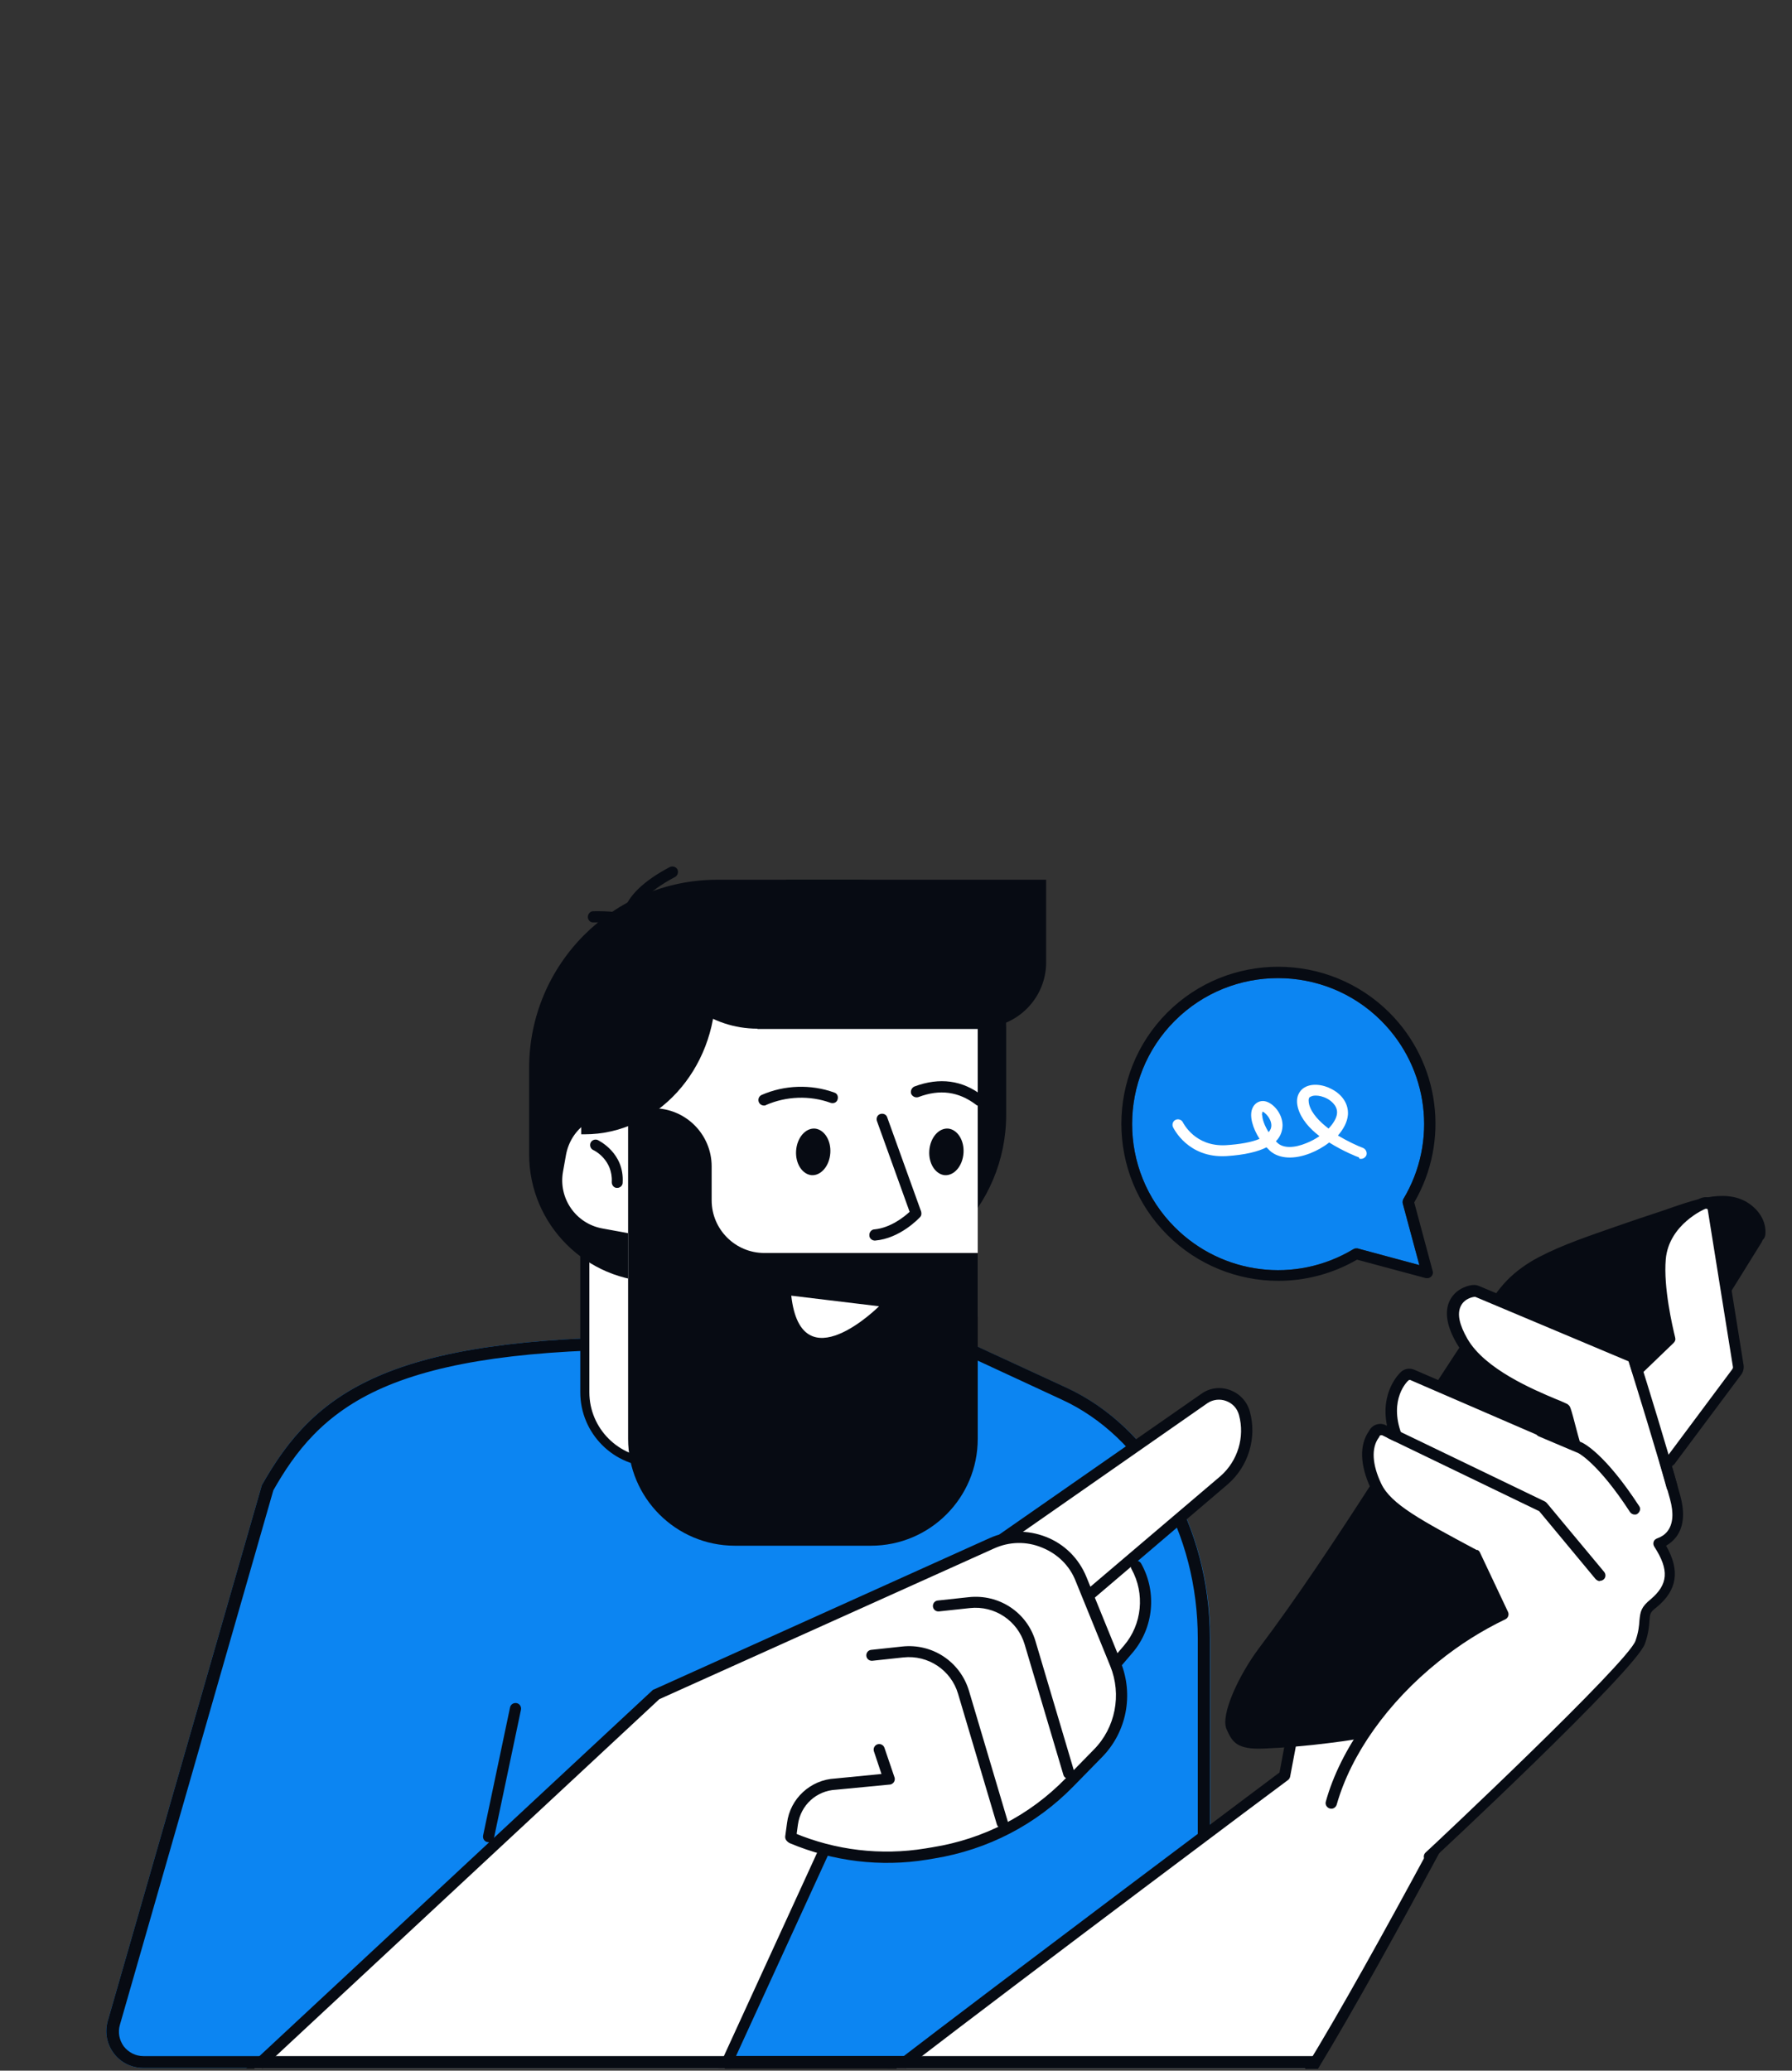 <?xml version="1.0" encoding="UTF-8"?><svg id="Layer_1" xmlns="http://www.w3.org/2000/svg" viewBox="0 0 592 684"><rect x="0" y="0" width="592" height="684" fill="#333333" stroke="none"/><defs><style>.cls-1{stroke:#070b13;stroke-miterlimit:10;stroke-width:3px;}.cls-1,.cls-2{fill:#fff;}.cls-3{fill:#070b13;}.cls-4{fill:#0c85f2;}</style></defs><path class="cls-4" d="M448.5,412.4l20.4,5.5-5.5-20.4c-.1-.5,0-1,.2-1.4,11.4-19,8.4-43.2-7.3-58.9-18.8-18.8-49.4-18.8-68.2,0h0c-18.8,18.8-18.8,49.4,0,68.2,15.7,15.7,39.9,18.7,58.9,7.3.3-.2.6-.3.9-.3s.3,0,.5,0Z"/><path class="cls-4" d="M399.8,635.1v-93.9c0-36.6-18.8-69.5-47.4-82.7l-36.6-16.9h-98.8c-89,0-113.2,18.4-130.5,49l-50.9,177c-2.2,7.8,3.6,15.5,11.7,15.5h352.4s0-48.1,0-48.1Z"/><path class="cls-3" d="M314.9,445.7l35.8,16.6c13.3,6.1,24.5,16.8,32.6,30.9,8.1,14.2,12.4,30.8,12.4,48.1v137.9H47.4c-2.6,0-4.9-1.2-6.5-3.2-1.5-2.1-2-4.6-1.3-7.1l50.7-176.6c7.1-12.5,16.5-25.3,36.2-33.9,19.9-8.7,48.6-12.7,90.5-12.7h97.9M315.8,441.6h-98.8c-89,0-113.2,18.4-130.5,49l-50.9,177c-2.2,7.8,3.6,15.5,11.7,15.5h352.4v-142c0-36.6-18.8-69.5-47.4-82.7l-36.6-16.9h0Z"/><path class="cls-1" d="M193.1,312.8h49.1c12.8,0,23.2,10.4,23.2,23.2v147.1h-72.3v-170.4h0Z" transform="translate(458.6 795.9) rotate(-180)"/><path class="cls-3" d="M230,290.6h60.3c23.2,0,42.1,18.9,42.1,42.1v28.5c0,34.3-27.8,62.2-62.2,62.2h-46.4c-27.1,0-49-22-49-49v-28.6c0-30.5,24.7-55.2,55.2-55.2Z" transform="translate(507.2 714) rotate(-180)"/><rect class="cls-2" x="184.2" y="368.5" width="60.6" height="41.7" rx="18" ry="18" transform="translate(355.6 810.8) rotate(-169.7)"/><path class="cls-3" d="M222.5,413.8h0l-24.1-4.4c-10.8-2-17.9-12.3-16-23.1l1-5.6c1-5.2,3.9-9.8,8.2-12.8,4.4-3,9.6-4.2,14.9-3.2l24.1,4.4c5.2,1,9.8,3.9,12.8,8.2,3,4.4,4.2,9.6,3.2,14.9l-1,5.6c-1.7,9.6-10.1,16.3-19.5,16.3-1.2,0-2.4-.1-3.6-.3ZM222.8,412h0,0ZM193.7,371c-3.6,2.5-5.9,6.2-6.7,10.4l-1,5.6c-1.6,8.8,4.2,17.2,13,18.8l24.1,4.4c8.8,1.6,17.2-4.2,18.8-13l1-5.6c.8-4.3-.2-8.6-2.6-12.1-2.5-3.6-6.2-5.9-10.4-6.7l-24.1-4.4c-1-.2-2-.3-2.9-.3-3.3,0-6.4,1-9.2,2.9Z"/><path class="cls-3" d="M203.9,392.4c1,0,1.8-.8,1.8-1.7.6-9.9-7.9-13.9-8.2-14.1-.9-.4-2,0-2.4.9-.4.9,0,2,.9,2.4.3.1,6.5,3.2,6.1,10.6,0,1,.7,1.9,1.7,1.9,0,0,0,0,.1,0Z"/><rect class="cls-2" x="207.5" y="309.4" width="115.5" height="155.9" rx="30.5" ry="30.5" transform="translate(530.5 774.8) rotate(-180)"/><path class="cls-3" d="M250.2,339.8c-15.2,0-28.3-9.9-34-24.1,6.7-7.2,15.9-11.6,26.1-11.6h47.3c19.1,0,34.8,15.6,36.9,35.8h-76.3Z"/><path class="cls-3" d="M227.3,300.3h1.5c4.8,7.6,7.6,16.9,7.6,26.9,0,26.2-19.4,47.5-43.3,47.5-.4,0-.7,0-1.1,0v-43.1c0-17.2,15.8-31.2,35.3-31.2Z"/><path class="cls-3" d="M208.2,309.7c.3,0,.6,0,.9-.3.9-.5,1.1-1.6.6-2.5,0-.1-1-1.9-.2-4.6.9-3,4-7.6,13.5-12.6.9-.5,1.2-1.6.8-2.5-.5-.9-1.6-1.2-2.5-.8-8.7,4.6-13.9,9.6-15.4,15-1.2,4.2.4,7,.6,7.4.3.6,1,.9,1.6.9Z"/><path class="cls-3" d="M217.9,315.1c1,0,1.8-.8,1.8-1.7,0-.4,0-3.6-3-6.7-3.9-4-10.9-5.9-20.7-5.7-1,0-1.8.9-1.8,1.9,0,1,.8,1.9,1.9,1.8,10.8-.2,15.7,2.3,17.9,4.5,2.1,2.1,2.1,4.1,2.1,4.1,0,1,.8,1.8,1.8,1.9,0,0,0,0,0,0Z"/><path class="cls-3" d="M252.4,365.2c.2,0,.5,0,.7-.2,6.7-2.9,14.4-3.2,21.3-.7,1,.3,2-.1,2.3-1.1.3-1-.1-2-1.1-2.3-7.7-2.8-16.5-2.5-24,.8-.9.4-1.3,1.5-.9,2.4.3.7,1,1.1,1.7,1.1Z"/><path class="cls-3" d="M323.5,365.3c.5,0,1.1-.2,1.4-.7.6-.8.5-2-.3-2.6-6.6-5.2-14.2-6.2-22.5-3.1-.9.4-1.4,1.4-1.1,2.4.4.9,1.4,1.4,2.4,1.1,7.1-2.7,13.3-1.8,19,2.5.3.3.7.4,1.1.4Z"/><path class="cls-3" d="M288.9,409.8s.1,0,.2,0c8.3-.7,14.5-7.4,14.8-7.7.5-.5.6-1.2.4-1.9l-11.2-31.1c-.3-1-1.4-1.4-2.3-1.1-1,.3-1.4,1.4-1.1,2.3l10.8,30c-1.7,1.6-6.3,5.3-11.6,5.8-1,0-1.8,1-1.7,2,0,1,.9,1.7,1.8,1.7Z"/><path class="cls-3" d="M263,380.1c-.3,4.2,2,7.8,5.1,8.1,3.1.2,5.9-3,6.2-7.3.3-4.2-2-7.8-5.1-8.1-3.1-.2-5.9,3-6.2,7.3Z"/><path class="cls-3" d="M307,380.1c-.3,4.2,2,7.8,5.1,8.1,3.1.2,5.9-3,6.2-7.3.3-4.2-2-7.8-5.1-8.1-3.1-.2-5.9,3-6.2,7.3Z"/><path class="cls-3" d="M281.3,290.7h64.3v48.9h-85.9v-27.3c0-11.9,9.7-21.6,21.6-21.6Z" transform="translate(605.3 630.2) rotate(-180)"/><path class="cls-3" d="M235.1,385.3v11.2c0,9.6,7.8,17.4,17.4,17.4h70.5v61.4c0,19.5-15.8,35.3-35.3,35.3h-44.9c-19.5,0-35.3-15.8-35.3-35.3v-6.5s0-19.6,0-19.6v-83.1h8.4c10.6,0,19.2,8.6,19.2,19.2Z"/><path class="cls-2" d="M261.4,428l29,3.5s-25.7,25.7-29-3.5Z"/><path class="cls-2" d="M427.1,571.8l-2.8,14.7s-86.6,64.8-128.2,96.8h137.1c23.5-38.4,64.7-117.6,64.7-117.6,0,0,29-137.8-70.9,6.1Z"/><path class="cls-3" d="M299.2,683.3c41.8-32.1,125.4-94.7,126.3-95.3.4-.3.6-.7.7-1.1l2.7-14.3c42.7-61.4,58.8-66.4,64.5-63.9,5.3,2.3,7.6,12.9,6.5,30-.8,12.6-3.2,24.6-3.6,26.5-2.5,4.8-42.7,81.7-65.2,118.2h4.3c23.3-38.3,63.8-115.9,64.2-116.7,0-.1.1-.3.2-.5,1.2-5.5,10.9-54-5-60.9-12.3-5.3-34.9,16.1-69.2,65.5-.1.2-.2.5-.3.7l-2.6,14c-7.7,5.8-90.7,68-129.4,97.7,0,0,0,0-.1,0h6Z"/><path class="cls-3" d="M405.2,571.2c1.9,4.3,3.4,6.8,12.4,6.4,7.1-.3,14.3-.9,21.3-1.8,12.9-1.5,25.7-4.3,37.3-10.2,2.1-.7,4.1-1.8,5.9-3.2,3.2-2.6,5.6-6,7.9-9.4,2.9-4.2,5.7-8.5,8.5-12.7,5.7-8.5,11.3-17.1,17-25.6,22.7-34.5,44.8-69.3,66.5-104.4.1-.2.2-.5.3-.7.5-.4.8-1,.9-1.8.4-4.4-2.2-8.2-5.8-10.5-3.9-2.5-8.7-2.6-13.2-1.8-5.1.9-10.2,2.8-15.1,4.5-5.2,1.7-10.3,3.4-15.4,5.2-8.5,3-17.4,5.9-25.4,10.1-3.8,2-7.5,4.6-10.5,7.7-3.1,3.2-5.5,7-8,10.7-23.9,35.1-48.4,76.9-74,110.9-6.5,8.7-12.7,21.9-10.6,26.6Z"/><path class="cls-2" d="M439.6,595.5c4.6-16.3,16.6-33.9,34.2-48.1,7.3-5.8,14.9-10.6,22.5-14.3l-9.3-19.7c-18.8-9.9-29.1-15.3-32.6-22.7-5.5-11.7-.8-16.7-.6-17.1.3-.6.8-1.1,1.4-1.3.6-.2,1.3-.2,2,0l3.9,1.9c-4.7-12.7,2.4-19.4,2.8-19.7.7-.7,1.8-.8,2.7-.5l53.6,23.2c-1-3-2.9-11.1-3.4-12.1-4.9-2.4-26.5-9.6-33.9-22.3-3.1-5.2-3.8-9.5-2.2-12.6,1.8-3.5,5.5-4,6-4,.5,0,.8,0,1.2.2l50.4,21.2c.7.3,1.2.9,1.4,1.6,0,0,.4,1.3,1,3.2l10.7-10.3c-1.1-4.3-3.9-17-3.1-26.4,1.1-12.4,13.5-18.1,14.3-18.3.7-.2,1.5-.1,2.1.2.6.4,1.1,1,1.2,1.7l8.3,51.8c.1.8-.1,1.6-.7,2.1l-21.5,28.8c-.5.5-1.1.7-1.7.8-.1,0-.2,0-.3,0,1.3,4.3,2.5,8.4,3.4,11.6,1.5,5.3,1,9.5-1.2,12.3-1.3,1.6-2.8,2.4-4.3,2.9,0,0,0,0,0,.1,5.4,8.3,4.9,14.2-1.7,19.6-2.7,2.3-2.8,3.2-3,5.8-.2,1.8-.3,4-1.4,7.2-2.8,8.1-69.5,70.4-69.9,70.7l-32.2-17.6Z"/><path class="cls-3" d="M471.8,614.9c.4,0,.7-.1,1-.3.6-.4,67.5-62.8,70.6-71.6,1.2-3.4,1.4-5.8,1.5-7.6.2-2.4.2-2.8,2.4-4.5,6.8-5.6,7.8-12.1,3.1-20.3,1.2-.7,2.2-1.5,3.1-2.6,2.7-3.3,3.2-8,1.6-13.9-.8-2.8-1.7-6.2-2.8-9.8.4-.2.7-.5,1-.8,0,0,0-.1.1-.2l21.5-28.8c.9-1,1.3-2.3,1.1-3.6l-8.3-51.8c-.2-1.3-.9-2.4-2-3-1.1-.7-2.4-.8-3.6-.4-2.3.8-14.5,7.3-15.6,19.9-.8,8.9,1.6,20.5,2.9,26l-7.8,7.5v-.4c-.5-1.2-1.4-2.2-2.6-2.7l-50.4-21.2c-.7-.3-1.4-.4-2.2-.3-.5,0-5.2.7-7.4,5-1.9,3.7-1.1,8.6,2.3,14.4,6.5,11.1,23.1,18.1,31.1,21.5,1.2.5,2.2.9,2.9,1.2.3,1,.9,3.2,1.3,4.9.2.9.5,1.8.7,2.6l-50-21.6c-1.6-.7-3.4-.4-4.6.8-.3.3-6.8,6.4-4.5,17.6h-.2c-1-.6-2.2-.7-3.4-.3-1.1.4-1.9,1.2-2.4,2.2-3.2,4.6-2.9,11.2.6,18.8,3.7,7.9,14.1,13.4,32.9,23.3l8.3,17.5c-7.4,3.7-14.5,8.3-21.2,13.7-17.2,13.9-30,31.7-34.8,49-.3,1,.3,2,1.3,2.3,1,.3,2-.3,2.3-1.3,4.7-16.6,16.9-33.8,33.6-47.2,6.9-5.6,14.4-10.3,22.1-14,.9-.4,1.3-1.5.9-2.4l-9.3-19.7c-.2-.4-.5-.7-.8-.8h-.3c-18.3-9.8-28.3-15.1-31.5-21.9-3-6.3-3.3-11.7-.9-15.1.2-.2.3-.4.3-.5,0-.2.2-.3.4-.4.2,0,.4,0,.5,0l3.9,1.9c.7.3,1.5.2,2-.3.6-.5.7-1.3.5-2-4.3-11.5,2-17.5,2.3-17.7.2-.2.5-.2.7-.1l53.6,23.2c.7.3,1.4.2,2-.3.5-.5.7-1.2.5-1.9-.4-1.4-1.1-3.8-1.7-6.2-1-3.9-1.5-5.5-1.8-6.1-.2-.3-.5-.6-.8-.8-.9-.4-2.1-1-3.7-1.6-7.6-3.2-23.5-9.9-29.3-19.9-2.7-4.7-3.5-8.3-2.2-10.9,1.3-2.6,4.2-3,4.5-3,.1,0,.2,0,.3,0l50.4,21.2c.2,0,.3.2.4.4l1,3.2c.2.6.7,1.1,1.3,1.2.6.2,1.3,0,1.7-.5l10.7-10.3c.5-.5.7-1.1.5-1.8-.9-3.7-3.9-16.6-3.1-25.8,1-11.6,13-16.7,13.1-16.7.2,0,.4,0,.5,0,.2.1.3.3.3.5l8.3,51.8c0,.2,0,.4-.2.6,0,0,0,.1-.1.2l-21.4,28.7c0,0-.2.1-.3.1,0,0-.2,0-.2,0-.6,0-1.2.2-1.6.7-.4.5-.5,1.1-.3,1.7,1.3,4.3,2.4,8.4,3.3,11.6,1.3,4.7,1,8.3-.9,10.7-.9,1.1-2,1.8-3.4,2.3-.5.2-1,.6-1.1,1.1-.2.5-.1,1.1.2,1.6,5,7.7,4.6,12.5-1.2,17.4-3.2,2.6-3.4,4.1-3.7,7-.1,1.7-.3,3.8-1.3,6.7-2.5,7.2-66.5,67.4-69.3,69.9-.7.6-.9,1.8-.2,2.5.4.5.9.7,1.4.7Z"/><path class="cls-3" d="M528.5,522.2c.4,0,.8-.1,1.2-.4.8-.6.9-1.8.2-2.6l-18.9-22.7c-.2-.2-.4-.4-.6-.5l-50-24.1c-.9-.4-2,0-2.5.9-.4.9,0,2,.9,2.4l49.7,24,18.6,22.4c.4.4.9.7,1.4.7Z"/><path class="cls-3" d="M540,500.3c.3,0,.7,0,1-.3.8-.6,1.1-1.7.5-2.5-11.4-17.5-18.4-20.7-18.7-20.9l-13-5.5c-.9-.4-2,0-2.4,1-.4.9,0,2,1,2.4l13,5.5s6.5,3.2,17.1,19.5c.4.5.9.8,1.5.8Z"/><path class="cls-3" d="M552.3,492.9c.2,0,.3,0,.5,0,1-.3,1.6-1.3,1.3-2.3-3.2-11.7-9.8-33.1-12.5-41.7-.3-1-1.3-1.5-2.3-1.2-1,.3-1.5,1.3-1.2,2.3,2.7,8.6,9.3,30,12.5,41.6.2.8,1,1.3,1.8,1.3Z"/><circle class="cls-2" cx="358" cy="530.2" r="20.3"/><path class="cls-2" d="M331.4,508.2l66.4-46.3c4.9-3.3,11.6-.8,13.2,4.9h0c2.2,8-.4,16.6-6.7,22.1l-45.3,39-27.7-19.6Z"/><path class="cls-2" d="M368.6,549.6l-11.4-28c-4.7-11.6-18.1-17-29.5-11.8l-110.9,50-132.8,123.5h155.4l32.7-71.5-10.3-4.7c13.6,5.7,28.9,7.8,44.3,5.2l2.4-.4c17.1-2.8,32.8-10.9,44.9-23.3l9.4-9.6c7.6-7.8,9.9-19.4,5.8-29.5Z"/><path class="cls-3" d="M360.3,528.3c.4,0,.8-.1,1.2-.4l44.1-37.6c6.8-5.9,9.7-15.3,7.3-24-.9-3.3-3.3-5.9-6.5-7.1-3.2-1.2-6.7-.8-9.5,1.2l-66.5,46.3c-.8.6-1,1.7-.5,2.6.6.8,1.7,1,2.6.5l66.4-46.3c1.8-1.2,4.1-1.5,6.2-.7,2.1.8,3.6,2.4,4.2,4.6,2,7.3-.4,15.2-6.1,20.2l-44.1,37.5c-.8.7-.9,1.8-.2,2.6.4.4.9.6,1.4.6Z"/><path class="cls-3" d="M353.2,587.6c.2,0,.3,0,.5,0,1-.3,1.5-1.3,1.2-2.3l-12.8-43.1c-2.8-9.6-12.1-15.7-22.1-14.6l-10.2,1.1c-1,.1-1.7,1-1.6,2,.1,1,1,1.7,2,1.6l10.2-1.1c8.2-.9,15.8,4.2,18.1,12l12.8,43.1c.2.8,1,1.3,1.8,1.3Z"/><path class="cls-3" d="M331.2,603.9c.2,0,.3,0,.5,0,1-.3,1.5-1.3,1.2-2.3l-12.8-43.1c-2.9-9.6-12.1-15.7-22.1-14.6l-10.2,1.1c-1,.1-1.7,1-1.6,2,.1,1,1,1.7,2,1.6l10.2-1.1c8.2-.9,15.8,4.2,18.1,12l12.8,43.1c.2.8,1,1.3,1.8,1.3Z"/><path class="cls-3" d="M261.2,608.7c.9,0,1.7-.7,1.8-1.6l.6-4.4c.9-6.4,6.1-11.2,12.6-11.5l17.7-1.7c.6,0,1.1-.4,1.4-.8.3-.5.4-1.1.2-1.6l-3.3-9.7c-.3-1-1.4-1.5-2.3-1.2-1,.3-1.5,1.4-1.2,2.3l2.5,7.5-15.3,1.5c-8.1.4-14.9,6.6-15.9,14.7l-.6,4.4c-.1,1,.6,1.9,1.6,2.1,0,0,.2,0,.2,0Z"/><path class="cls-3" d="M368.6,551.4c.5,0,1-.2,1.4-.6l4.1-4.8c7-8.2,8.2-20,2.9-29.5-.5-.9-1.6-1.2-2.5-.7-.9.5-1.2,1.6-.7,2.5,4.5,8.1,3.5,18.3-2.5,25.3l-4.1,4.8c-.7.8-.6,1.9.2,2.6.3.3.8.4,1.2.4Z"/><path class="cls-3" d="M161.4,608.6c.8,0,1.6-.6,1.8-1.5l8.9-42.3c.2-1-.4-2-1.4-2.2-1-.2-2,.4-2.2,1.4l-8.9,42.3c-.2,1,.4,2,1.4,2.2.1,0,.3,0,.4,0Z"/><path class="cls-3" d="M385.6,407.9c-20.2-20.2-20.2-53.1,0-73.4h0c20.2-20.2,53.1-20.2,73.4,0,16.7,16.7,20,42.4,8.2,62.7l6.1,22.7c.2.6,0,1.3-.5,1.8-.5.5-1.1.6-1.8.5l-22.7-6.1c-8.1,4.7-17.1,7-26,7-13.4,0-26.7-5.2-36.7-15.2ZM448.5,412.4l20.4,5.5-5.5-20.4c-.1-.5,0-1,.2-1.4,11.4-19,8.4-43.2-7.3-58.9-18.8-18.8-49.4-18.8-68.2,0h0c-18.8,18.8-18.8,49.4,0,68.2,15.7,15.7,39.9,18.7,58.9,7.3.3-.2.6-.3.9-.3s.3,0,.5,0Z"/><path class="cls-2" d="M448.9,382.3c-.4-.1-5-1.9-9.8-4.9-1.9,1.5-4.1,2.7-6.1,3.5-5.5,2.2-10.4,1.9-13.4-.7-.4-.4-.8-.8-1.2-1.2-2.8,1.4-7,2.5-13.3,2.9-12.7.7-17.4-9.2-17.6-9.6-.4-.9,0-2,.9-2.4.9-.4,2,0,2.4.9.2.3,4,8,14.1,7.5,4.8-.3,8.6-1,11.2-2.1-2.3-3.6-3.4-7.5-2.4-10,.6-1.5,1.9-2.5,3.5-2.5,2.8,0,6.4,3.7,6.5,7.9,0,1.5-.4,3.6-2.2,5.4.2.2.4.4.6.6,1.9,1.7,5.4,1.7,9.5,0,1.5-.6,3-1.4,4.3-2.3-3.3-2.5-6.1-5.7-7.1-9.3-1-3.7.6-5.6,1.6-6.4,2.6-2,6.7-1.4,9.6.2,3.6,1.9,5.5,5,5.3,8.4-.2,2.5-1.5,4.8-3.3,6.9,3.2,1.9,6.4,3.4,8.3,4.1.9.4,1.4,1.4,1.1,2.4-.3.7-1,1.2-1.7,1.2s-.4,0-.6-.1ZM417,368.4c0,1.4.8,3.5,2.1,5.6.6-.7.9-1.4.9-2.2,0-2.4-2.2-4.4-2.9-4.6,0,0-.2.4-.2,1.2ZM432.8,362.3c-.7.5-.5,1.7-.3,2.6.8,2.9,3.4,5.6,6.4,7.9,1.6-1.7,2.7-3.5,2.8-5.1.2-2.7-2.5-4.4-3.3-4.8-1.3-.7-2.7-1-3.7-1s-1.5.2-1.9.5Z"/><path class="cls-3" d="M272.8,610.1c-.9-.4-2,0-2.4.9l-33.1,72.2h4l32.4-70.7c.4-.9,0-2-.9-2.4Z"/><path class="cls-3" d="M370.3,548.9l-11.4-28c-2.5-6.1-7.2-10.8-13.3-13.2-6.1-2.4-12.7-2.3-18.7.4l-110.9,50c-.2,0-.4.2-.5.3l-134.2,124.9h5.4l131.1-122,110.6-49.8c5.1-2.3,10.7-2.4,15.8-.3,5.2,2.1,9.2,6,11.2,11.2l11.4,28c3.8,9.4,1.7,20.3-5.4,27.5l-9.4,9.6c-11.9,12.2-27.1,20-43.9,22.7l-2.4.4c-14.7,2.4-29.7.6-43.3-5.1-.9-.4-2,0-2.4,1-.4.9,0,2,1,2.4,14.3,6,30,7.9,45.3,5.4l2.4-.4c17.6-2.9,33.5-11.1,45.9-23.8l9.4-9.6c8.2-8.3,10.6-20.7,6.2-31.5Z"/><rect class="cls-3" x="86.6" y="679.2" width="348.4" height="4.1"/></svg>